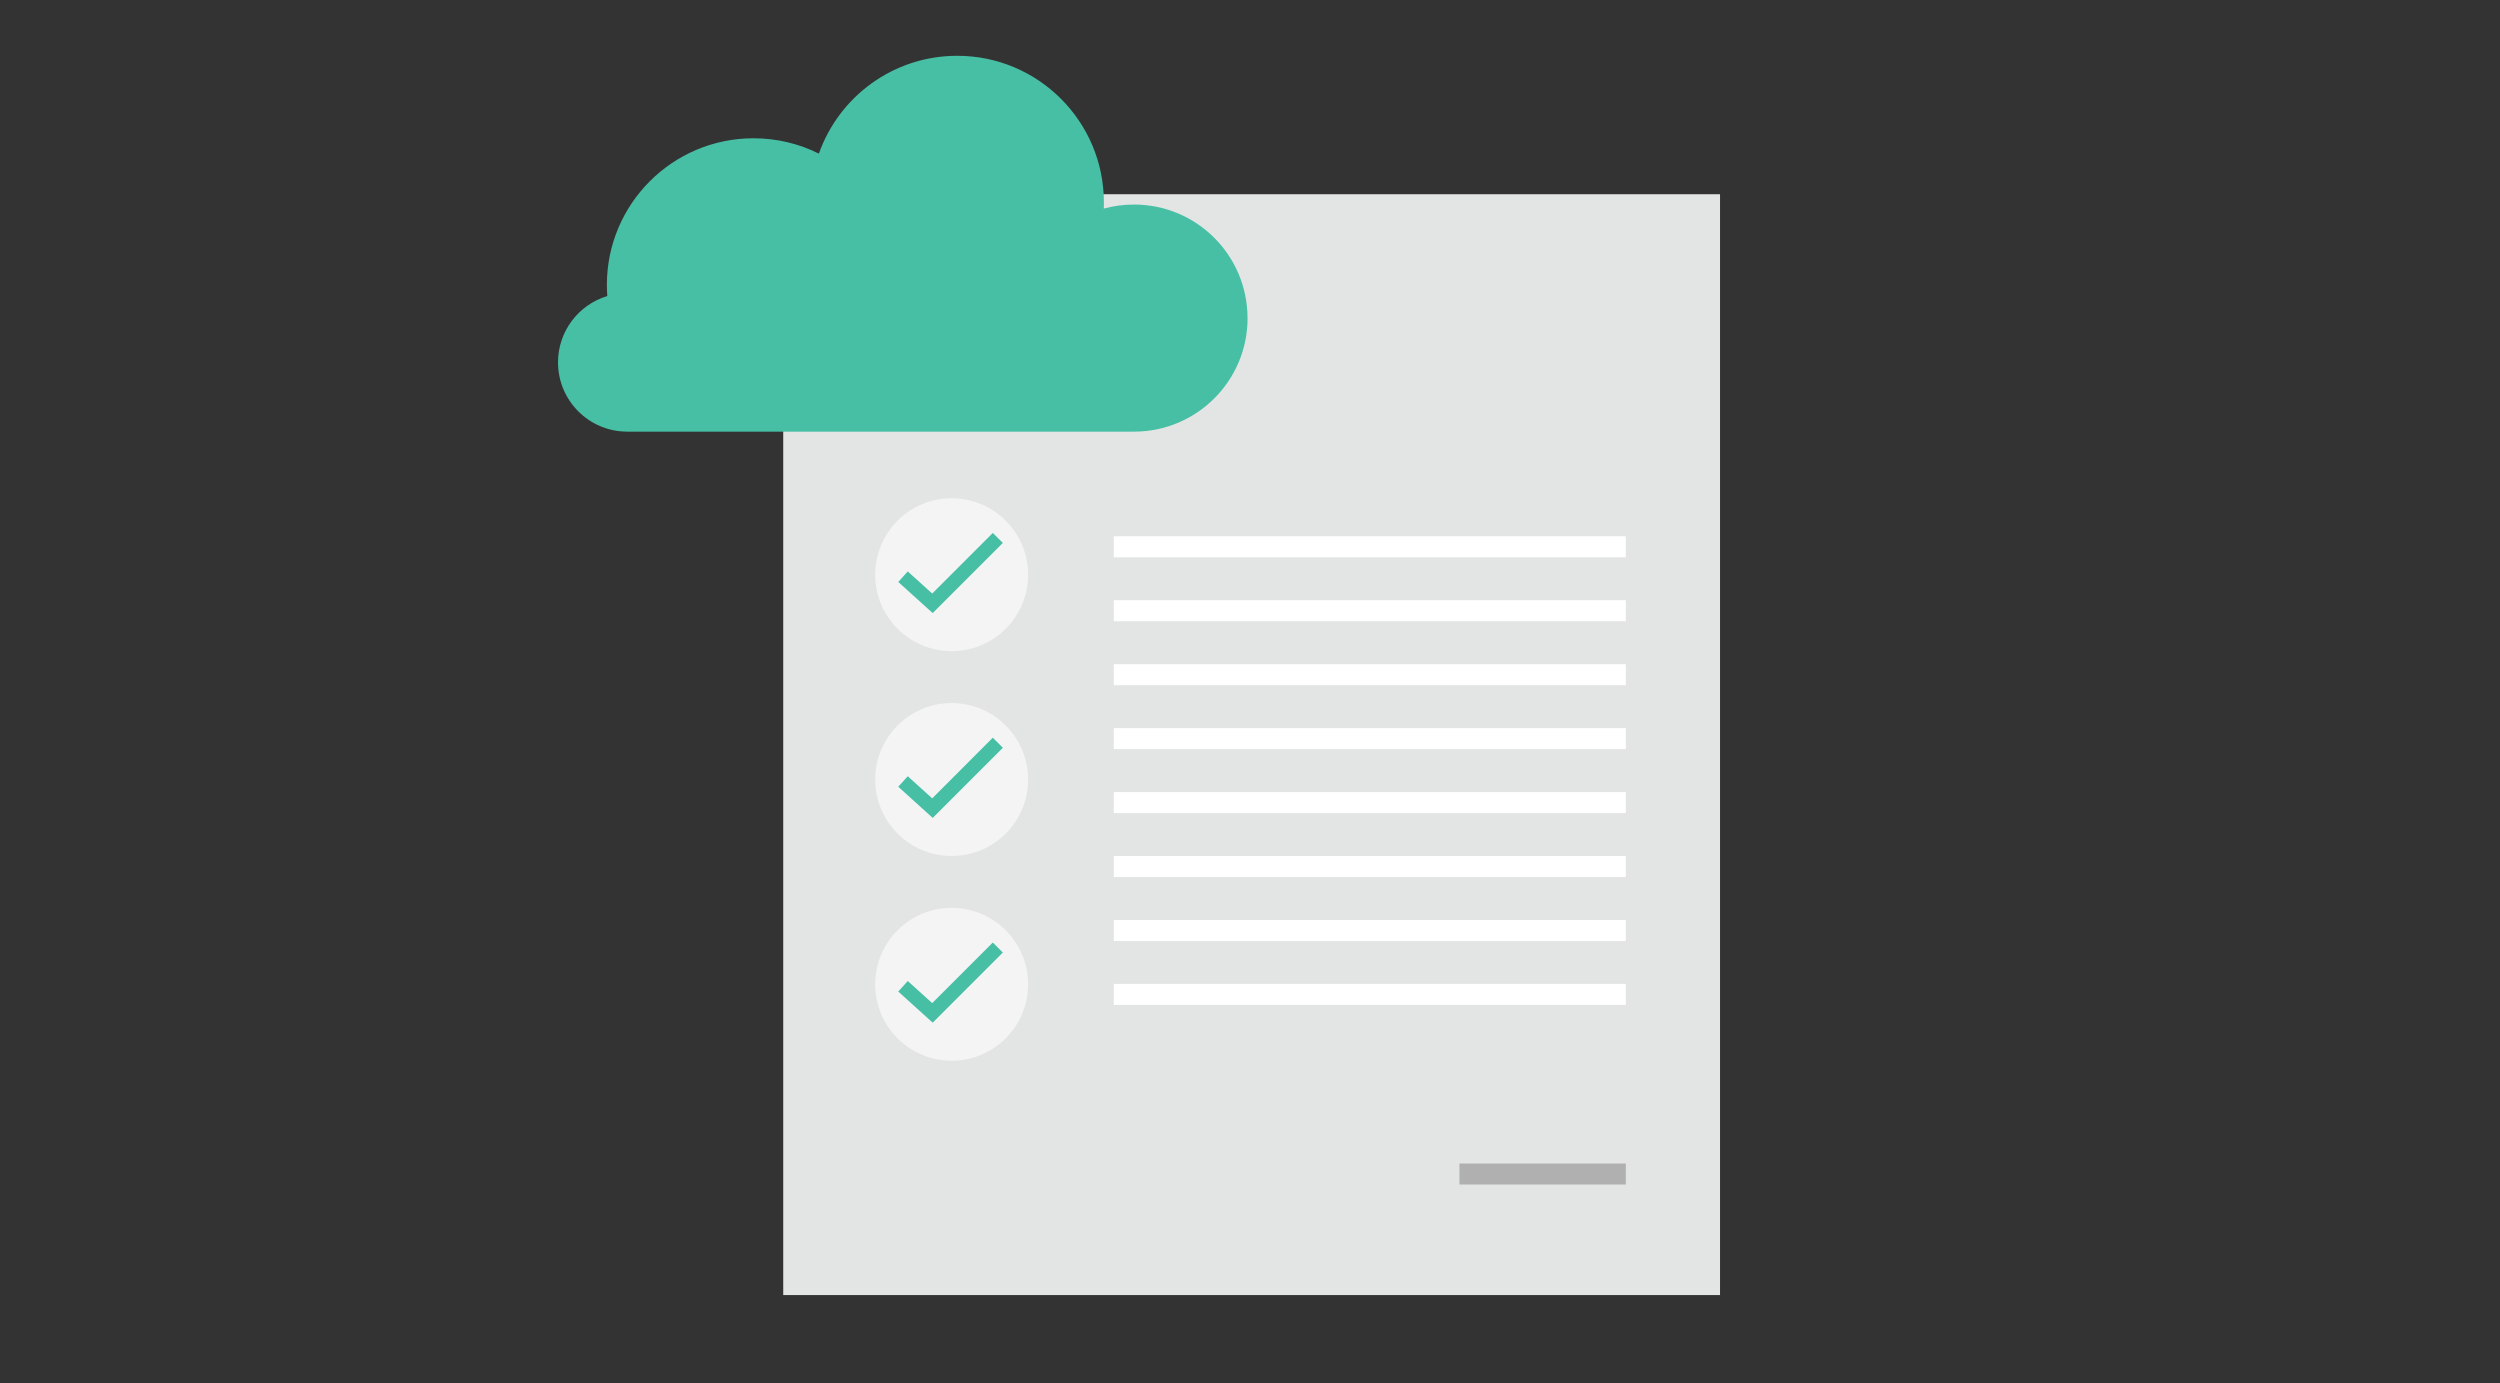 <?xml version="1.0" encoding="UTF-8"?>
<svg id="_レイヤー_1" data-name="レイヤー 1" xmlns="http://www.w3.org/2000/svg" viewBox="0 0 457.97 253.38"><rect x="0" y="0" width="457.97" height="253.38" fill="#333333" stroke="none"/>
  <defs>
    <style>
      .cls-1 {
        fill: #46bfa5;
      }

      .cls-2 {
        fill: #f4f4f4;
      }

      .cls-3 {
        fill: #b0b0b0;
      }

      .cls-4 {
        fill: #fff;
      }

      .cls-5 {
        fill: #e3e5e4;
      }

      .cls-6 {
        fill: #f2f2f2;
      }
    </style>
  </defs>
  <g>
    <g>
      <rect class="cls-5" x="143.48" y="35.58" width="171.61" height="201.66"/>
      <rect class="cls-6" x="160.83" y="58.37" width="27.22" height="15.74"/>
      <rect class="cls-4" x="204.03" y="98.24" width="93.8" height="3.85"/>
      <rect class="cls-4" x="204.03" y="109.95" width="93.8" height="3.85"/>
      <rect class="cls-4" x="204.03" y="121.67" width="93.8" height="3.85"/>
      <rect class="cls-4" x="204.03" y="133.38" width="93.8" height="3.85"/>
      <rect class="cls-4" x="204.03" y="145.1" width="93.8" height="3.85"/>
      <rect class="cls-4" x="204.03" y="156.81" width="93.8" height="3.85"/>
      <rect class="cls-4" x="204.03" y="168.53" width="93.8" height="3.85"/>
      <rect class="cls-4" x="204.03" y="180.24" width="93.8" height="3.85"/>
      <rect class="cls-3" x="267.35" y="213.14" width="30.48" height="3.85"/>
    </g>
    <g>
      <circle class="cls-2" cx="174.33" cy="105.28" r="14"/>
      <polygon class="cls-1" points="170.86 112.31 164.55 106.61 166.29 104.68 170.77 108.73 181.87 97.63 183.71 99.46 170.86 112.31"/>
    </g>
    <g>
      <circle class="cls-2" cx="174.33" cy="142.8" r="14"/>
      <polygon class="cls-1" points="170.86 149.83 164.55 144.12 166.29 142.2 170.77 146.25 181.87 135.14 183.71 136.98 170.86 149.83"/>
    </g>
    <g>
      <circle class="cls-2" cx="174.33" cy="180.31" r="14"/>
      <polygon class="cls-1" points="170.86 187.34 164.55 181.64 166.29 179.71 170.77 183.76 181.87 172.66 183.71 174.49 170.86 187.34"/>
    </g>
  </g>
  <path class="cls-1" d="M228.53,58.27c0-11.49-9.31-20.8-20.8-20.8-1.91,0-3.77.26-5.53.74.02-.37.02-.74.02-1.12,0-14.84-12.03-26.87-26.87-26.87-11.7,0-21.66,7.48-25.34,17.92-3.61-1.8-7.67-2.81-11.97-2.81-14.84,0-26.87,12.03-26.87,26.87,0,.68.03,1.36.08,2.03-5.22,1.57-9.03,6.41-9.03,12.15,0,7.01,5.68,12.69,12.69,12.69h92.92c11.45-.05,20.71-9.35,20.71-20.8Z"/>
</svg>